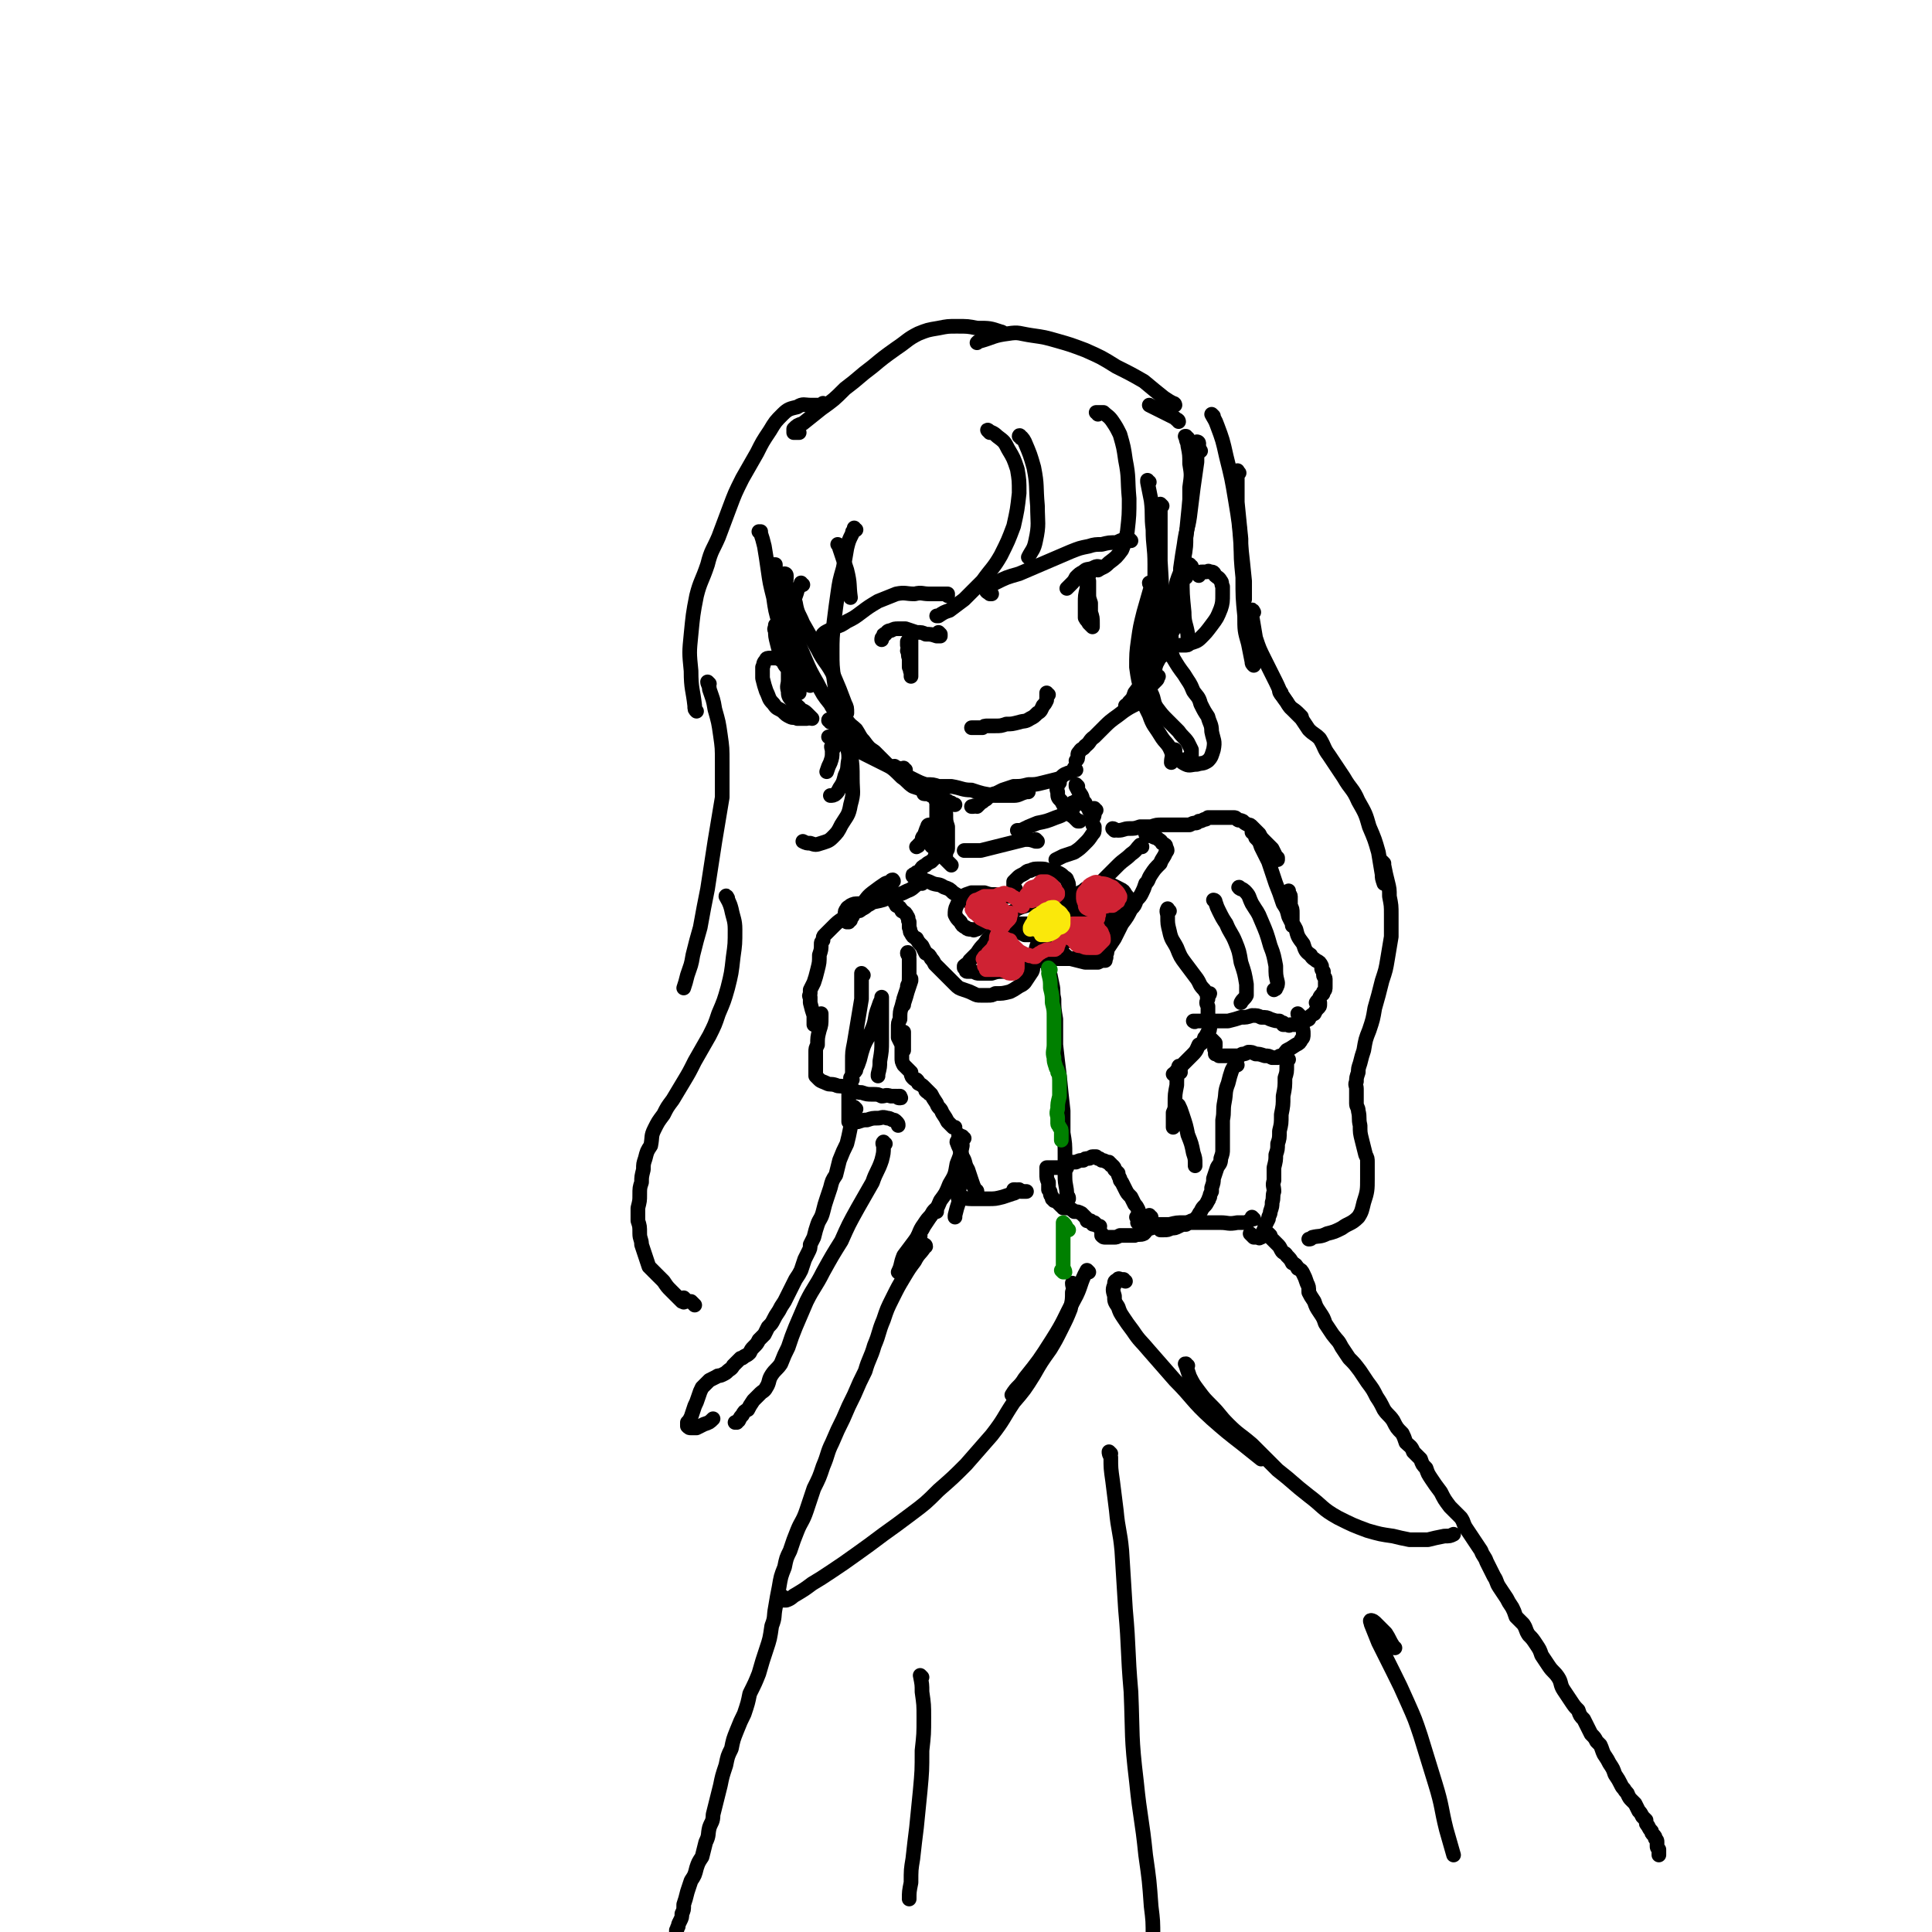 <svg viewBox='0 0 1054 1054' version='1.1' xmlns='http://www.w3.org/2000/svg' xmlns:xlink='http://www.w3.org/1999/xlink'><g fill='none' stroke='#000000' stroke-width='8' stroke-linecap='round' stroke-linejoin='round'><path d='M648,239c-1,0 -1,-1 -1,-1 -1,0 0,0 0,0 0,0 0,0 0,0 0,3 1,3 1,5 1,5 1,5 1,10 1,6 1,6 0,13 0,7 0,7 0,14 -1,6 -1,6 -2,13 0,5 0,5 -1,11 0,4 0,4 0,8 0,2 0,2 1,3 '/><path d='M654,242c0,0 -1,-1 -1,-1 0,0 1,0 1,1 -1,5 -1,5 -1,10 -1,7 -1,7 -2,14 -1,8 -1,8 -2,16 -1,7 -2,7 -3,15 -1,6 -1,6 -2,13 0,6 0,6 -1,11 0,4 0,4 0,8 -1,2 -1,2 -2,3 0,0 0,0 0,0 0,0 0,0 0,0 0,-1 0,-1 0,-2 0,-2 0,-2 0,-4 1,-1 1,-1 1,-3 1,-1 1,-1 1,-2 0,0 0,0 0,1 0,2 0,2 -1,5 0,3 0,3 0,5 -1,2 -1,2 -1,4 0,2 0,2 0,3 0,1 0,1 1,1 0,0 0,0 0,0 0,-1 1,-1 1,-2 0,-2 0,-2 0,-3 0,0 0,-1 0,-1 0,0 0,1 0,1 0,1 0,1 -1,3 0,2 0,2 -1,4 -1,2 -1,2 -2,3 0,1 0,1 0,3 0,0 0,0 0,1 0,0 0,0 0,1 0,0 0,0 0,0 0,-1 0,-1 0,-1 0,0 0,0 0,0 0,0 0,0 0,0 0,0 0,0 0,0 -2,1 -2,1 -4,2 -2,2 -2,2 -3,4 -2,2 -2,2 -3,4 -2,2 -1,2 -2,4 -1,1 0,1 -1,1 0,0 0,0 0,0 0,0 0,0 0,0 1,0 1,0 2,-1 1,-1 1,-1 2,-2 1,-1 1,-1 2,-2 1,-1 1,-1 2,-2 0,0 0,0 1,0 0,0 0,0 0,0 0,0 0,0 0,0 -1,1 -2,1 -3,3 -1,2 -1,2 -3,5 -2,3 -2,3 -4,6 -3,3 -3,3 -6,7 -1,3 -1,3 -3,5 -1,2 -1,1 -2,2 0,1 0,1 0,1 0,0 0,0 0,0 1,-1 2,0 3,-1 2,-2 2,-2 4,-4 3,-3 2,-3 5,-6 2,-2 2,-2 3,-4 2,-1 2,-1 3,-2 0,0 0,0 0,0 0,0 0,0 0,0 -1,1 0,1 -1,2 -2,2 -2,2 -4,4 -4,4 -3,5 -7,9 -4,2 -4,2 -7,4 -5,4 -6,4 -10,8 -3,3 -3,3 -6,6 -3,2 -2,3 -5,5 -1,2 -2,1 -3,3 -1,1 -1,1 -1,2 0,2 0,2 -1,3 '/><path d='M494,420c0,0 -1,0 -1,-1 0,0 0,1 0,1 1,1 1,1 1,1 0,0 0,0 0,0 -2,0 -2,0 -4,-1 -3,-1 -3,-1 -5,-2 -4,-2 -4,-2 -8,-4 -4,-2 -4,-2 -8,-4 -3,-1 -3,-1 -7,-3 -2,-1 -2,-2 -5,-3 -2,-1 -2,-1 -4,-2 0,0 0,0 -1,0 '/><path d='M423,309c0,-1 -1,-1 -1,-1 0,0 0,0 1,0 0,7 0,7 1,14 0,6 1,6 2,13 0,4 0,4 1,9 0,2 0,2 0,4 '/><path d='M415,291c0,0 0,-1 -1,-1 0,0 1,0 1,0 0,0 0,0 0,0 0,1 0,1 0,1 1,3 1,3 2,7 1,6 1,6 2,13 1,7 1,7 3,15 1,7 1,7 3,14 2,5 2,5 4,11 1,4 2,3 3,7 1,2 1,2 1,4 0,0 1,0 0,0 0,0 0,0 -1,-1 -1,-2 -1,-2 -2,-5 -2,-3 -2,-3 -4,-7 -1,-2 -1,-2 -2,-4 -1,-2 -1,-2 -1,-3 0,0 0,-1 0,-1 0,2 -1,2 0,3 0,3 0,3 1,7 1,4 1,4 3,9 1,4 2,3 4,7 1,3 1,3 3,6 1,2 1,2 2,4 0,0 0,1 0,1 0,-1 0,-1 0,-2 -2,-3 -2,-3 -3,-6 -1,-1 -1,-1 -2,-2 -1,0 -1,-1 -1,-1 0,0 0,0 0,1 0,1 0,1 0,3 0,3 -1,3 0,6 0,2 0,3 2,5 1,2 2,2 4,4 1,2 2,1 4,3 1,1 1,1 2,2 0,0 0,0 1,1 0,0 0,0 0,0 0,0 -1,-1 -1,-1 0,0 0,1 1,1 0,0 0,0 0,0 '/><path d='M570,518c0,0 0,-1 -1,-1 0,0 0,1 1,1 0,2 0,2 0,4 1,3 1,3 2,6 1,4 1,4 2,9 1,4 0,4 1,8 0,5 0,5 1,11 0,7 0,7 0,14 1,9 1,9 2,17 1,10 1,10 2,19 0,6 0,6 0,12 1,6 1,6 1,12 0,6 0,6 0,12 0,5 1,5 1,10 1,1 1,1 1,2 '/><path d='M567,512c0,0 -1,-1 -1,-1 0,0 0,0 0,1 1,0 1,0 1,0 1,0 1,0 2,0 1,0 1,0 2,-1 2,0 2,0 3,-1 1,-1 1,-1 2,-2 1,-1 1,-1 2,-2 1,-2 1,-2 1,-3 1,-2 1,-2 2,-4 0,-2 0,-2 1,-4 0,0 0,0 0,-1 -1,-1 -1,-1 -1,-1 -1,-1 -1,-1 -2,-1 -1,-1 -1,-1 -3,-1 -2,0 -2,0 -4,0 -3,0 -3,0 -6,1 -3,1 -3,1 -6,2 -3,1 -4,1 -7,3 -2,1 -2,1 -4,2 -1,1 -1,1 -2,3 0,1 0,1 1,2 1,2 1,2 2,3 2,1 2,1 5,1 2,1 2,1 4,2 1,0 2,0 3,0 1,0 1,0 2,0 0,0 0,0 0,0 '/><path d='M575,510c0,0 -1,0 -1,-1 0,0 1,1 1,0 1,-1 0,-1 2,-3 1,-1 1,-1 3,-2 2,-1 2,-1 3,-1 3,-1 3,-1 5,-2 3,-1 2,-1 5,-2 2,0 2,-1 4,-1 2,0 2,0 4,-1 1,0 2,0 3,0 1,1 1,1 2,2 0,1 0,1 1,2 0,2 0,2 0,5 -1,2 0,2 -1,4 -2,3 -2,3 -4,5 -2,2 -2,2 -5,4 -3,2 -3,1 -7,3 -3,0 -3,1 -5,1 -3,0 -3,0 -6,0 -1,0 -1,0 -3,0 -2,-1 -2,-1 -4,-2 0,0 0,0 -1,-1 -1,0 -1,0 -2,-1 0,0 0,0 -1,0 0,-1 0,-1 0,-1 0,0 0,0 0,-1 0,0 0,0 1,-1 0,0 0,0 0,-1 0,0 0,0 0,0 0,0 0,0 0,0 0,0 0,0 0,0 1,0 0,-1 0,-1 0,0 0,0 0,1 1,0 0,0 0,0 1,1 1,1 1,2 0,2 0,2 0,3 0,1 0,1 0,2 -1,1 -1,2 -3,2 -2,1 -2,1 -5,2 -3,1 -3,1 -7,2 -3,1 -3,1 -7,2 -4,0 -4,0 -7,1 -4,0 -4,0 -7,0 -1,0 -1,0 -3,-1 -1,0 -2,0 -3,0 -1,0 -1,0 -1,-1 0,0 0,0 -1,-1 0,0 0,-1 0,-1 1,-1 2,-1 3,-3 2,-2 2,-2 4,-4 2,-3 2,-3 4,-5 2,-3 2,-3 4,-5 1,-1 1,-1 2,-1 1,-1 1,-1 2,-1 1,0 1,1 2,1 1,0 1,0 1,1 '/><path d='M556,490c0,-1 -1,-1 -1,-1 0,0 0,0 0,0 0,0 0,0 0,0 0,0 0,0 0,0 -1,0 -1,0 -2,0 -2,0 -2,0 -4,0 -3,0 -3,0 -6,-1 -3,0 -3,0 -6,-1 -4,0 -4,0 -7,0 -3,1 -3,1 -5,2 -2,2 -2,3 -3,5 -1,2 -1,3 -1,5 1,2 1,2 3,4 1,2 1,2 3,3 1,1 1,1 3,1 1,0 1,1 2,0 1,0 1,0 2,-1 0,0 0,0 1,-1 '/><path d='M554,486c0,-1 -1,-1 -1,-1 0,-1 0,0 1,0 0,0 -1,0 -1,0 0,0 0,0 0,0 0,-1 0,-1 0,-1 0,-1 0,-1 0,-1 0,-1 0,-1 0,-2 1,-1 1,-1 2,-2 1,-1 1,-1 3,-2 2,-1 2,-2 4,-2 2,-1 2,-1 5,-1 3,0 3,0 5,1 3,0 3,0 5,1 2,1 2,1 3,2 1,1 2,1 2,2 1,2 1,2 1,4 0,2 0,3 -1,5 0,3 -1,2 -2,4 -2,2 -2,3 -4,4 0,1 0,1 -1,1 '/><path d='M583,496c0,-1 -1,-1 -1,-1 0,-1 1,0 1,0 1,0 0,-1 1,-1 0,-1 0,-1 0,-2 1,-1 1,-1 2,-2 2,-1 2,-1 3,-3 2,-1 2,-1 3,-2 2,-1 2,-1 4,-2 3,-1 3,-1 6,-1 2,1 3,1 5,1 2,1 2,1 4,2 2,1 2,1 3,3 1,1 1,1 2,3 0,2 0,2 0,4 -1,1 -1,2 -2,3 -2,2 -2,2 -4,3 -2,2 -2,2 -4,3 -2,1 -2,1 -3,2 '/><path d='M622,668c-1,0 -1,-1 -1,-1 -1,0 0,0 0,0 0,0 0,0 0,0 0,0 0,0 0,-1 0,0 0,0 0,-1 0,0 0,0 0,0 0,-1 0,-1 0,-1 0,0 0,0 0,0 0,1 -1,0 -1,0 0,0 0,0 1,0 0,0 0,0 0,0 0,1 -1,0 -1,0 0,0 0,0 1,0 0,0 0,0 0,0 0,1 -1,0 -1,0 0,0 0,0 1,0 0,0 0,0 0,0 0,1 -1,0 -1,0 0,0 0,0 1,0 0,0 0,0 0,0 0,1 -1,0 -1,0 0,0 1,0 1,0 0,0 0,0 0,0 0,0 0,0 0,-1 0,-1 0,-1 0,-1 0,-1 0,-1 0,-2 -1,-2 -1,-2 -2,-3 -1,-2 -1,-2 -2,-4 -2,-2 -2,-2 -3,-4 -1,-2 -1,-2 -2,-4 -1,-1 -1,-1 -1,-2 -1,-2 -1,-2 -1,-3 -1,-1 -1,-1 -2,-2 0,-1 0,-1 -1,-2 -1,0 -1,0 -1,-1 -1,0 -1,0 -1,-1 0,0 0,0 0,0 0,0 0,0 0,0 -1,0 -1,0 -1,0 -2,-1 -2,-1 -3,-1 -1,-1 -1,-1 -2,-1 -1,-1 -1,-1 -1,-1 -1,0 -1,0 -1,0 -1,0 -1,0 -1,0 -1,0 -1,1 -2,1 -2,0 -2,0 -3,1 -2,0 -2,0 -4,1 -1,0 -1,0 -2,0 -1,0 -1,0 -2,1 0,0 0,0 -1,0 0,1 0,1 0,1 0,1 0,1 0,1 0,0 0,0 0,0 -1,0 -1,0 -1,0 -1,0 -1,0 -1,0 -1,0 -1,0 -2,0 0,0 0,0 0,0 0,0 0,0 0,0 -1,0 -1,0 -1,0 0,0 0,0 -1,0 -1,0 -1,0 -2,0 -1,0 -1,0 -2,0 0,0 0,0 -1,0 0,1 0,1 0,1 0,1 0,1 0,2 0,3 0,3 1,5 0,2 0,2 0,4 1,1 1,1 1,2 0,1 0,1 1,2 0,1 0,1 0,1 1,0 1,0 1,1 1,0 1,0 2,1 1,1 1,1 2,2 0,0 0,0 1,0 0,1 0,1 0,1 0,0 0,0 1,0 1,0 1,0 2,0 2,1 2,1 3,2 2,0 2,0 4,1 1,1 1,1 2,2 1,1 1,1 2,2 1,1 1,1 2,1 0,1 0,1 1,1 0,0 0,0 0,0 0,0 0,0 0,0 0,0 0,0 -1,-1 -1,0 -1,0 -2,-1 0,0 0,0 -1,0 0,0 0,0 0,0 1,0 1,0 2,0 1,1 1,1 2,1 1,1 1,1 2,2 0,0 0,0 1,0 '/><path d='M628,664c-1,0 -1,-1 -1,-1 -1,0 0,1 0,1 1,2 1,2 0,3 0,2 0,2 -1,3 -1,2 -1,2 -2,3 -2,1 -3,0 -5,1 -2,0 -2,0 -3,0 -3,0 -3,0 -5,0 -2,1 -2,1 -3,1 -2,0 -2,0 -3,0 -1,0 -1,0 -2,0 -1,0 -1,0 -2,-1 0,0 0,0 0,-1 '/><path d='M587,420c0,0 -1,-1 -1,-1 0,0 0,1 0,1 -2,2 -2,1 -4,2 -3,1 -2,2 -5,3 -4,1 -4,1 -8,2 -4,1 -4,1 -8,1 -4,1 -4,1 -8,1 -3,1 -3,1 -6,2 -2,1 -2,1 -4,2 -1,0 -1,0 -2,1 -1,0 -1,0 -2,1 0,0 0,0 -1,1 -2,1 -1,1 -3,2 -1,1 -1,1 -2,2 -1,0 -1,-1 -2,0 -1,0 -1,0 -1,0 '/><path d='M508,434c-1,-1 -1,-1 -1,-1 -1,0 0,0 0,0 -1,0 -1,0 -1,0 0,0 0,0 -1,0 0,0 0,0 0,0 '/><path d='M505,433c0,0 -1,-1 -1,-1 0,0 0,1 0,1 3,0 3,0 6,0 1,1 1,1 2,1 1,1 1,1 2,2 1,0 1,0 3,1 1,1 1,1 2,1 1,1 1,1 2,1 0,0 0,0 0,0 '/><path d='M588,429c0,0 -1,-1 -1,-1 0,0 0,1 0,1 1,2 1,2 3,5 1,2 0,2 2,4 0,1 0,1 2,3 0,1 0,1 1,2 0,0 0,0 0,0 0,0 0,0 0,0 '/><path d='M578,427c0,0 -1,-1 -1,-1 -1,0 0,1 0,2 0,2 -1,2 0,4 0,3 0,3 2,5 2,4 2,3 4,6 1,2 2,2 3,3 1,1 1,1 2,2 0,0 0,0 1,0 '/><path d='M586,439c0,0 -1,0 -1,-1 0,0 0,1 0,1 1,1 0,1 0,2 0,0 0,0 0,1 '/><path d='M588,438c0,0 -1,-1 -1,-1 0,0 0,0 0,1 0,0 0,0 0,0 -1,1 0,1 -1,2 -2,2 -2,1 -4,3 -3,2 -3,2 -6,3 -5,2 -5,2 -10,3 -5,2 -5,2 -9,4 -1,0 -1,0 -2,0 '/><path d='M566,459c0,0 -1,-1 -1,-1 0,0 0,1 0,1 1,0 1,0 1,0 0,0 -1,0 -1,0 -3,-1 -3,-1 -6,-1 -4,1 -4,1 -8,2 -4,1 -4,1 -8,2 -4,1 -4,1 -8,2 -2,0 -2,0 -5,0 -2,0 -2,0 -4,0 '/><path d='M512,438c-1,-1 -1,-1 -1,-1 -1,0 0,-1 0,0 0,0 0,0 0,0 0,2 0,2 0,5 0,5 0,5 0,9 0,4 0,4 0,7 -1,2 -1,2 -1,3 0,1 -1,1 -1,1 0,0 -1,0 -1,-1 0,-1 0,-1 -1,-2 0,-2 0,-2 0,-4 0,-2 0,-2 0,-4 0,0 0,-1 0,-1 -1,0 -1,1 -1,1 -1,2 -1,3 -2,5 -1,1 -1,1 -1,3 -1,1 -1,1 -2,2 0,1 0,0 -1,1 0,0 0,0 0,0 '/><path d='M561,432c0,-1 -1,-1 -1,-1 0,-1 1,0 1,0 0,0 0,0 0,0 0,0 0,0 0,0 0,0 0,0 0,0 0,1 0,1 -1,1 -4,1 -4,2 -7,2 -5,0 -5,0 -10,0 -7,-1 -7,-1 -13,-3 -5,0 -5,-1 -11,-2 -3,0 -3,0 -7,0 -3,-1 -3,-1 -7,-1 -3,-1 -3,-1 -7,-3 -2,-1 -2,-1 -4,-2 -2,-1 -2,-1 -4,-3 -1,-1 -1,-1 -2,-2 0,0 0,0 0,0 1,1 1,1 2,1 '/><path d='M506,430c0,0 -1,-1 -1,-1 0,0 0,1 1,1 0,1 0,1 0,1 -1,0 -1,0 -2,0 -3,-1 -3,-1 -6,-2 -3,-2 -3,-3 -6,-5 -4,-4 -4,-4 -8,-7 -3,-3 -3,-3 -7,-7 -3,-2 -3,-2 -6,-6 -2,-2 -2,-3 -4,-6 -2,-2 -3,-2 -5,-5 -2,-2 -2,-3 -3,-5 -1,-1 -1,-1 -1,-2 '/><path d='M438,319c0,0 -1,0 -1,-1 0,0 0,1 0,1 -1,2 -2,1 -2,3 -1,4 -2,4 -1,7 1,6 2,6 4,11 4,7 4,7 8,14 4,8 5,7 9,15 3,7 3,7 6,15 1,2 1,2 1,5 '/><path d='M429,314c0,0 0,-1 -1,-1 0,0 1,0 1,1 0,0 0,0 0,1 0,3 -1,3 0,6 0,5 0,5 1,10 1,7 1,7 3,13 3,8 3,8 6,15 3,7 3,7 7,14 3,6 3,6 7,11 2,4 3,4 5,8 2,3 2,3 3,6 1,1 1,1 2,3 0,0 0,0 -1,0 0,1 0,0 0,0 '/><path d='M453,394c0,-1 -1,-2 -1,-1 1,0 2,1 3,2 2,2 2,2 3,4 1,2 2,2 3,5 1,1 1,1 1,3 1,4 1,4 1,7 -1,5 0,5 -2,9 -1,4 -1,4 -3,7 -1,2 -1,2 -2,3 -1,1 -2,1 -3,1 '/><path d='M455,408c0,-1 -1,-2 -1,-1 -1,0 0,1 0,3 0,3 0,3 -1,6 -1,2 -1,2 -2,5 0,0 0,0 0,0 '/><path d='M440,373c-1,-1 -2,-2 -1,-1 0,0 1,1 2,1 0,1 1,1 1,1 0,0 1,-1 0,-1 0,-1 0,-1 -1,-2 -2,-2 -2,-2 -4,-4 -2,-2 -2,-2 -4,-3 0,0 0,0 -1,0 -2,-2 -2,-2 -4,-3 -2,-1 -2,-1 -4,-2 -2,0 -2,0 -4,0 -1,0 -2,0 -2,1 -2,2 -1,2 -2,4 0,3 0,3 0,6 1,4 1,4 2,7 2,4 1,4 4,7 2,3 2,2 5,4 2,2 2,2 4,3 2,1 2,0 4,1 2,0 2,0 3,0 1,0 1,0 2,0 0,0 0,0 0,0 '/><path d='M654,314c0,0 -1,-1 -1,-1 1,-1 2,-1 3,-1 1,0 1,0 2,0 1,0 1,-1 2,0 2,0 2,0 3,2 1,1 2,1 3,3 1,1 0,1 1,3 0,2 0,2 0,4 0,4 0,5 -1,8 -2,5 -2,5 -5,9 -3,4 -3,4 -6,7 -2,2 -3,2 -6,3 -1,1 -1,1 -3,1 -1,0 -1,0 -2,0 '/><path d='M655,246c0,0 -1,-2 -1,-1 -2,5 -1,6 -3,13 -1,7 -1,7 -2,15 -1,10 -1,10 -2,20 -1,11 -1,11 -2,22 0,9 0,9 1,19 0,6 1,6 2,12 0,0 0,0 0,1 '/><path d='M650,309c-1,0 -1,-1 -1,-1 -1,0 0,1 0,1 0,0 -1,-1 -2,0 -1,1 -1,1 -3,3 -2,5 -2,5 -3,10 -2,5 -3,6 -4,12 0,6 -1,6 0,13 1,6 1,6 3,12 3,5 3,5 6,9 3,5 3,4 5,9 2,3 3,3 4,7 2,4 2,4 4,7 1,4 2,4 2,8 1,5 2,5 1,10 -1,3 -1,4 -3,6 -3,2 -3,1 -6,2 -3,0 -4,1 -6,0 -2,-1 -2,-1 -4,-3 -1,-1 -1,-1 -2,-3 0,-1 0,-1 0,-1 0,-1 0,-1 0,-1 0,0 0,0 0,0 0,0 0,0 0,0 '/><path d='M626,375c0,-1 -1,-1 -1,-1 0,-1 0,0 0,0 1,0 1,-1 1,0 1,1 1,2 2,4 2,4 1,5 3,8 3,4 3,4 6,7 3,3 3,3 6,6 2,3 3,3 5,6 1,2 1,2 2,4 0,1 0,1 0,3 0,0 -1,0 -1,1 '/><path d='M598,442c-1,0 -1,-1 -1,-1 -1,0 0,0 0,0 0,1 0,1 0,1 0,1 0,1 0,2 0,1 0,1 -1,3 0,1 0,1 0,2 0,1 0,1 1,2 0,1 0,1 0,1 0,2 0,2 -1,3 -2,3 -2,3 -4,5 -3,3 -3,3 -6,5 -3,1 -3,1 -6,2 -2,1 -2,1 -4,2 '/><path d='M513,466c0,0 -1,-1 -1,-1 1,1 2,1 3,3 1,1 1,1 2,2 1,1 1,1 2,2 0,0 0,0 0,0 '/><path d='M608,453c0,0 -1,-1 -1,-1 1,0 1,1 3,1 3,0 3,-1 6,-1 3,0 3,0 6,-1 3,0 3,0 6,0 3,-1 3,-1 6,-1 3,0 3,0 6,0 2,0 2,0 4,0 3,0 3,0 5,0 2,-1 2,-1 3,-1 1,0 1,0 2,-1 1,0 1,0 3,-1 1,0 1,0 2,-1 2,0 2,0 3,0 1,0 1,0 2,0 1,0 1,0 3,0 1,0 1,0 3,0 1,0 1,0 3,0 1,0 1,0 2,1 1,1 1,0 3,1 1,1 1,1 3,2 1,0 1,0 2,1 2,2 2,2 4,4 1,2 1,2 3,4 2,2 2,2 4,4 1,2 1,2 2,4 0,1 1,1 1,1 0,0 0,1 0,1 0,0 0,0 -1,0 '/><path d='M684,455c0,-1 0,-1 -1,-1 0,0 1,0 1,0 1,1 1,1 1,3 2,2 2,2 3,5 2,4 2,4 4,8 2,6 2,6 4,12 2,5 2,5 4,11 2,3 2,3 3,7 1,2 1,2 2,4 0,0 0,0 0,1 0,0 0,0 0,0 0,-1 0,-1 0,-2 0,-2 0,-2 0,-5 0,-2 0,-2 -1,-4 0,-2 0,-2 0,-5 0,-1 -1,-1 -1,-2 0,0 0,-1 0,-1 0,2 0,3 0,5 0,4 0,4 0,8 1,4 2,4 4,8 1,4 1,4 4,8 1,3 1,4 4,6 1,2 2,2 3,3 2,1 2,1 3,3 0,0 0,0 0,1 0,0 0,0 0,0 0,0 0,0 0,0 0,1 0,1 1,2 0,1 0,1 0,2 0,1 1,1 1,2 0,1 0,1 0,2 0,1 0,1 0,2 0,2 0,2 -1,3 0,2 -1,1 -2,3 0,1 0,1 -1,2 -1,0 0,1 -1,1 0,0 0,0 0,0 1,1 0,0 0,0 0,0 0,0 0,0 1,0 1,0 2,0 0,1 0,1 0,1 0,0 0,0 0,0 0,1 0,1 -1,2 -1,1 -1,1 -2,3 -2,1 -2,1 -3,3 -2,1 -2,1 -4,2 -1,1 -1,0 -3,1 -1,0 -1,0 -3,0 -1,1 -1,0 -2,0 -1,0 -1,0 -1,0 -1,0 -1,0 -1,0 0,0 0,0 0,0 0,0 0,0 0,-1 -1,0 -1,0 -2,-1 -2,0 -2,0 -5,-1 -2,-1 -2,-1 -5,-1 -2,-1 -2,-1 -5,-1 -3,1 -3,1 -6,1 -3,1 -3,1 -7,2 -3,0 -3,0 -7,0 -3,1 -3,1 -6,0 -1,0 -1,0 -3,0 -1,0 -1,0 -2,0 0,0 0,0 0,0 0,0 0,0 0,0 0,1 -1,0 -1,0 0,0 0,0 1,0 '/><path d='M677,485c0,0 -2,-1 -1,-1 1,1 2,1 3,2 3,3 2,3 4,7 3,5 3,4 5,9 3,7 3,7 5,14 2,5 2,6 3,11 0,5 0,5 1,9 0,1 0,2 -1,3 0,1 0,0 -1,1 '/><path d='M663,492c0,-1 -1,-1 -1,-1 0,0 1,0 1,1 1,3 1,3 2,5 2,4 2,4 4,7 2,5 3,5 5,10 2,5 2,5 3,11 2,6 2,6 3,12 0,3 0,3 0,6 -1,2 -2,2 -3,4 '/><path d='M638,497c-1,0 -1,-2 -1,-1 -1,1 0,2 0,4 0,4 0,4 1,8 1,5 2,5 4,9 2,5 2,5 5,9 3,4 3,4 6,8 2,3 1,3 4,6 1,2 1,1 2,2 1,1 1,0 1,0 0,0 -1,0 -1,0 0,0 0,0 0,1 -1,1 0,1 0,2 -1,2 -1,2 0,4 0,2 0,2 0,5 0,1 1,1 1,2 0,1 0,1 0,2 0,1 0,2 0,2 0,2 0,2 -1,3 -1,2 -1,2 -2,4 -1,2 -1,2 -3,3 -1,2 -1,3 -3,5 -1,1 -1,1 -3,3 -1,1 -1,1 -3,3 0,0 0,0 -1,1 0,0 0,0 0,0 0,0 0,0 0,0 0,0 0,0 0,0 0,0 0,0 0,0 '/><path d='M644,583c0,-1 -1,-2 -1,-1 0,0 0,1 -1,2 0,1 -1,1 -2,2 0,0 0,0 0,0 '/><path d='M709,554c0,0 -1,-1 -1,-1 0,1 1,1 1,3 1,2 1,2 1,4 1,2 1,2 1,4 0,2 0,2 -1,3 -1,2 -1,2 -3,3 -3,2 -3,2 -5,3 -1,1 -1,2 -3,3 -1,0 -1,0 -2,1 -1,0 -1,0 -3,0 -2,-1 -2,-1 -4,-1 -3,-1 -3,-1 -5,-1 -2,-1 -2,-1 -4,-1 -2,1 -2,1 -3,1 -1,0 -1,1 -2,1 -2,0 -2,0 -3,0 -2,0 -2,0 -4,0 -2,0 -2,0 -4,0 -1,-1 -1,-1 -2,-1 0,-1 0,-1 0,-2 -1,-1 0,-1 0,-2 0,-1 0,-1 0,-2 -1,-1 -1,-1 -2,-2 -1,0 -1,0 -2,-1 0,0 -1,0 -1,0 -1,0 -1,0 -1,1 0,0 0,0 0,0 '/><path d='M703,578c0,0 -1,-1 -1,-1 0,1 0,2 0,4 0,4 0,4 -1,7 0,5 0,5 -1,10 0,5 0,5 -1,10 0,5 0,5 -1,9 0,4 0,4 -1,7 0,3 0,3 -1,6 0,3 0,3 -1,7 0,3 0,3 0,7 -1,3 0,3 0,6 -1,3 0,3 -1,6 0,2 0,2 -1,5 0,2 -1,2 -1,4 -1,2 -1,2 -2,4 0,1 0,1 -1,3 0,1 0,1 -1,3 0,0 0,0 -1,0 0,1 0,0 0,0 -1,0 -2,0 -3,0 -1,-1 -1,-1 -2,-2 '/><path d='M675,581c0,0 -1,-1 -1,-1 0,0 0,0 0,0 0,1 0,1 0,1 -1,1 -1,1 -2,3 -1,3 -1,3 -2,7 -2,5 -1,5 -2,10 -1,5 0,5 -1,10 0,5 0,5 0,9 0,4 0,4 0,7 0,2 0,2 -1,5 0,3 -1,3 -2,5 -1,3 -1,3 -2,6 0,2 0,2 -1,5 0,1 0,1 0,2 -1,2 -1,2 -1,3 -1,1 0,1 -1,2 -1,2 -1,2 -2,3 -1,1 -1,1 -2,3 -1,1 -1,2 -2,3 -1,1 0,1 -1,1 -1,1 -1,1 -2,1 -2,1 -2,1 -3,2 -2,0 -2,0 -4,1 -2,1 -2,1 -4,1 -2,1 -2,1 -4,1 -1,0 -1,0 -2,0 0,0 0,0 0,0 0,0 0,0 0,0 '/><path d='M684,665c0,0 -1,-1 -1,-1 0,0 1,1 0,1 -1,1 -2,1 -3,2 -3,0 -3,0 -5,0 -5,1 -5,0 -9,0 -6,0 -6,0 -11,0 -5,0 -5,0 -9,0 -4,0 -4,0 -8,1 -3,0 -3,0 -5,0 -1,0 -1,0 -2,0 -1,0 -1,0 -2,0 0,1 0,1 0,1 0,0 0,0 -1,1 0,0 0,0 0,0 '/><path d='M496,521c0,-1 -1,-2 -1,-1 0,1 1,1 1,3 0,4 0,4 0,8 0,5 0,5 -1,10 -1,4 -2,6 -2,7 0,1 0,-2 0,-3 1,-3 1,-3 2,-6 0,-2 0,-1 1,-3 1,-1 1,-1 1,-2 0,0 0,0 0,0 0,1 0,1 0,1 -1,3 -1,3 -2,6 -2,4 -2,4 -3,8 -1,3 -1,3 -1,7 -1,2 -1,2 -1,5 0,3 0,3 0,5 1,2 1,2 2,4 0,1 0,1 1,2 0,1 -1,1 0,1 0,0 0,0 0,0 0,0 0,-1 0,-1 0,-2 0,-2 0,-3 0,-2 0,-2 0,-4 0,-1 0,-1 0,-2 1,0 1,0 0,0 0,1 0,2 0,3 -1,3 -1,3 -1,5 0,3 0,3 0,6 0,2 0,2 1,4 1,1 1,1 2,2 1,1 1,1 2,2 0,1 0,2 1,3 1,1 1,1 2,1 1,1 1,1 1,2 2,1 2,1 3,2 1,1 1,1 2,2 1,1 1,1 2,2 0,0 0,0 0,0 0,0 0,0 0,0 -1,0 -1,0 -1,-1 -1,0 -1,0 -2,-1 0,0 0,0 0,0 1,0 1,0 1,0 1,1 1,1 2,2 1,2 1,2 3,5 1,3 2,2 3,5 2,3 2,3 3,5 2,2 2,2 3,3 1,0 1,0 1,0 '/><path d='M523,624c0,-1 -1,-2 -1,-1 1,3 2,4 3,8 2,3 1,4 3,7 1,3 1,3 2,6 1,3 1,3 2,5 0,1 1,0 1,1 '/><path d='M524,620c0,0 -1,-1 -1,-1 0,2 0,3 1,6 0,5 0,5 0,9 0,6 0,6 0,11 -1,5 -1,5 -1,11 -1,3 -1,3 -2,7 0,0 0,0 0,1 '/><path d='M526,621c-1,0 -1,-1 -1,-1 -1,2 0,3 0,5 -1,5 -1,5 -3,10 -1,6 -1,6 -4,11 -2,5 -2,5 -5,9 -2,5 -2,4 -5,8 -2,3 -2,3 -4,6 -1,2 -1,2 -2,3 0,1 0,1 -1,2 0,0 0,0 0,1 0,0 0,0 0,0 1,0 1,0 1,-1 '/><path d='M511,661c0,0 -1,-1 -1,-1 0,0 0,0 0,0 -1,1 -1,1 -2,3 -2,2 -2,2 -4,5 -3,4 -2,5 -5,9 -3,4 -3,4 -6,8 -2,5 -1,5 -3,9 '/><path d='M644,585c0,0 -1,-2 -1,-1 -1,3 -1,4 -1,8 -1,5 -1,5 -1,10 0,4 0,4 -1,7 0,3 0,3 0,5 0,1 0,1 0,1 0,-1 0,-1 0,-3 0,-3 0,-3 0,-5 1,-2 1,-3 1,-4 1,-1 1,-1 2,0 1,2 1,2 2,5 2,6 2,6 3,11 2,5 2,5 3,10 1,3 1,3 1,6 0,1 0,1 0,1 '/><path d='M503,482c0,0 0,-1 -1,-1 -1,0 -1,1 -1,1 -3,2 -3,3 -6,4 -4,2 -4,2 -9,3 -4,2 -4,2 -9,3 -4,1 -4,0 -8,1 -3,0 -3,0 -5,1 -1,1 -2,1 -2,2 -1,1 -1,1 -1,3 0,1 0,1 1,3 0,0 0,0 0,1 1,0 1,0 1,0 0,-1 0,-1 1,-1 0,-1 0,-1 1,-2 1,-2 1,-2 2,-3 2,0 2,0 3,-1 2,-1 2,-1 3,-2 2,-1 2,-1 3,-2 1,-1 1,-1 3,-2 1,-2 1,-2 2,-3 2,-1 2,-1 3,-3 1,-1 1,-1 2,-2 1,-1 1,-1 1,-1 0,0 0,0 0,0 1,0 0,-1 0,-1 -1,0 -1,1 -1,1 -1,1 -1,0 -3,1 -3,2 -3,2 -7,5 -4,3 -3,4 -7,7 -4,4 -5,4 -9,7 -3,2 -3,2 -6,5 -2,2 -2,2 -4,4 -1,1 -1,1 -1,3 -1,1 -1,1 -1,2 0,3 0,3 -1,6 0,4 0,4 -1,8 -1,4 -1,4 -2,7 -1,2 -1,2 -2,4 0,1 0,1 0,2 0,1 -1,1 0,2 0,2 0,1 0,3 1,4 1,4 2,7 0,2 0,2 0,4 0,1 0,1 0,1 0,0 1,0 1,0 0,-1 1,-1 1,-2 1,-1 1,-1 1,-3 1,0 1,0 1,-1 0,0 0,0 0,0 0,1 0,1 0,2 0,4 0,4 -1,7 -1,4 -1,4 -1,8 -1,2 -1,2 -1,4 0,2 0,2 0,4 0,1 0,1 0,3 0,2 0,2 0,3 0,2 0,2 0,3 1,1 1,1 2,2 1,1 2,1 4,2 2,1 2,0 5,1 2,1 2,0 5,1 3,1 3,1 5,2 2,1 2,1 4,1 3,1 3,1 6,1 3,0 3,0 5,1 2,0 2,-1 5,0 1,0 1,0 3,0 1,1 1,1 2,1 0,0 0,0 0,0 0,0 0,0 0,0 1,0 0,0 0,-1 0,0 0,0 0,0 0,0 0,0 -1,0 '/><path d='M471,532c0,0 -1,-1 -1,-1 0,0 0,0 0,1 0,0 0,0 0,0 0,2 0,2 0,4 0,5 0,5 0,9 -1,6 -1,6 -2,12 -1,6 -1,6 -2,12 -1,5 -1,5 -1,10 0,2 0,2 0,4 0,1 0,1 0,2 0,0 1,0 1,0 1,-1 1,-1 1,-2 1,-2 1,-2 2,-5 1,-4 1,-4 2,-7 2,-5 3,-5 5,-10 2,-5 1,-6 3,-11 1,-3 1,-3 2,-5 0,0 0,-1 0,-1 0,1 0,2 0,3 0,5 0,5 0,10 0,5 0,5 0,11 0,5 0,5 -1,11 0,3 0,3 -1,7 0,1 0,1 0,1 '/><path d='M465,589c0,0 -1,-1 -1,-1 0,0 0,1 0,2 0,2 -1,2 -1,5 0,3 0,3 0,7 0,3 0,3 0,6 0,1 0,1 0,3 0,0 0,0 0,0 0,1 0,1 0,1 0,0 0,0 1,0 2,0 2,0 4,0 3,-1 3,-1 5,-1 3,-1 3,-1 6,-1 2,0 2,-1 5,0 1,0 1,0 3,1 1,0 1,0 2,1 1,1 1,1 1,2 '/><path d='M467,605c0,0 -1,-1 -1,-1 0,0 0,0 1,1 0,0 0,0 0,0 -1,1 -1,1 -1,3 -1,4 -1,4 -2,7 -1,5 -1,5 -2,9 -2,4 -2,4 -4,9 -1,4 -1,4 -2,8 -2,3 -2,3 -3,7 -1,3 -1,3 -2,6 -1,3 -1,3 -2,7 -1,4 -2,4 -3,7 -1,3 -1,3 -2,7 -1,2 -1,2 -2,4 0,2 0,2 -1,4 -1,2 -1,2 -2,4 -1,3 -1,3 -2,6 -1,2 -1,2 -3,5 -1,2 -1,2 -2,4 -1,2 -1,2 -2,4 -1,2 -1,2 -2,4 -2,3 -2,3 -3,5 -2,3 -2,3 -3,5 -1,2 -1,2 -3,4 -1,2 -1,2 -2,4 -2,2 -2,2 -3,3 -1,2 -1,2 -3,4 -1,1 -1,1 -2,3 -1,1 -1,1 -3,2 -1,1 -1,1 -2,1 -1,1 -1,1 -2,2 -1,1 -1,1 -2,2 -1,2 -2,2 -3,3 -1,1 -1,1 -3,2 -2,1 -2,0 -3,1 -2,1 -2,1 -4,2 -2,2 -2,2 -4,4 -1,2 -1,2 -2,5 -1,3 -1,3 -2,5 -1,3 -1,3 -2,6 -1,2 -1,2 -2,3 0,1 0,1 0,2 1,1 1,1 2,1 1,0 1,0 3,0 2,-1 2,-1 4,-2 3,-1 3,-1 5,-3 '/><path d='M483,624c-1,0 -1,-1 -1,-1 -1,1 0,1 0,3 0,3 0,3 -1,7 -2,6 -3,6 -5,12 -4,7 -4,7 -8,14 -5,9 -5,9 -9,18 -5,8 -5,8 -10,17 -4,8 -5,8 -9,16 -3,7 -3,7 -6,14 -2,5 -2,5 -4,11 -2,4 -2,4 -4,9 -2,3 -3,3 -5,6 -2,3 -1,4 -3,7 -1,2 -2,2 -3,3 -2,2 -2,2 -4,4 -2,3 -2,3 -3,5 -2,1 -2,1 -3,3 -1,1 -1,1 -2,3 -1,0 -1,1 -1,1 0,0 0,0 -1,0 0,0 0,0 0,0 '/><path d='M693,674c0,0 -1,-1 -1,-1 0,0 0,1 1,2 1,1 1,1 2,2 1,1 1,1 2,2 1,1 1,1 2,3 1,2 2,1 3,3 2,2 2,2 3,4 2,1 2,1 3,3 2,1 2,1 3,3 1,2 1,2 2,5 1,2 1,2 1,5 1,2 1,2 3,5 1,3 1,3 3,6 2,3 2,3 3,6 2,3 2,3 4,6 3,4 3,3 5,7 2,3 2,3 4,6 3,3 3,3 6,7 2,3 2,3 4,6 3,4 3,4 5,8 2,3 2,3 4,7 2,3 3,3 5,6 2,4 2,4 5,7 1,2 1,2 2,5 2,2 3,2 4,5 2,2 2,2 4,4 1,3 1,3 3,5 1,3 1,3 3,6 2,3 2,3 5,7 2,4 2,4 5,8 3,3 3,3 6,6 2,3 1,3 3,6 2,3 2,3 4,6 2,3 2,3 4,6 1,3 2,3 3,6 2,4 2,4 4,8 2,3 1,3 3,6 2,3 2,3 4,6 1,2 1,2 3,5 1,2 1,2 2,5 2,2 2,2 4,4 2,3 1,3 3,6 2,2 2,2 4,5 2,3 2,3 3,6 2,3 2,3 4,6 2,3 3,3 5,6 2,3 1,4 3,7 2,3 2,3 4,6 2,3 2,3 4,5 1,3 1,3 3,5 1,2 1,2 2,4 1,2 1,2 2,4 2,2 2,2 3,4 1,1 1,1 2,2 1,2 1,3 2,5 2,3 2,3 3,5 2,3 2,3 3,6 2,3 2,3 3,5 1,2 1,2 2,3 1,2 2,2 2,3 1,2 1,2 2,3 1,1 1,1 2,2 1,2 1,2 2,4 1,1 1,1 2,3 1,1 1,1 2,2 0,2 0,2 1,3 1,2 1,2 2,3 0,1 0,1 1,2 1,1 1,1 1,2 1,1 1,1 1,2 0,1 0,1 0,2 0,1 0,1 1,2 0,2 0,2 0,3 '/><path d='M503,679c0,0 -1,-1 -1,-1 0,0 1,1 2,1 0,0 1,0 1,1 0,0 -1,0 -1,1 -2,3 -3,3 -5,7 -3,4 -3,4 -6,9 -3,5 -3,5 -6,11 -3,6 -3,6 -5,12 -3,7 -2,7 -5,14 -2,7 -3,7 -5,14 -3,6 -3,6 -6,13 -3,6 -3,6 -6,13 -3,6 -3,6 -6,13 -3,6 -2,6 -5,13 -2,6 -2,6 -5,12 -2,6 -2,6 -4,12 -2,6 -3,6 -5,11 -2,5 -2,5 -4,11 -2,4 -2,4 -3,9 -2,5 -2,5 -3,11 -1,5 -1,5 -2,11 -1,5 0,5 -2,10 -1,7 -1,7 -3,13 -2,6 -2,6 -4,13 -2,5 -2,5 -5,11 -1,5 -1,5 -3,11 -2,4 -2,4 -4,9 -2,5 -2,5 -3,10 -2,4 -2,4 -3,9 -2,6 -2,6 -3,11 -1,4 -1,4 -2,8 -1,4 -1,4 -2,8 0,4 -1,4 -2,7 -1,4 0,4 -2,8 -1,4 -1,4 -2,8 -2,3 -2,3 -3,6 -1,4 -1,4 -3,7 -1,3 -1,3 -2,6 -1,4 -1,4 -2,7 0,3 0,3 -1,5 0,2 0,2 -1,4 -1,2 -1,2 -1,3 -1,1 0,1 -1,2 0,0 0,0 0,1 '/><path d='M516,441c0,0 -1,-2 -1,-1 0,1 0,2 1,4 0,4 0,4 1,7 0,3 0,3 0,7 0,2 0,2 0,5 0,1 -1,1 -1,2 0,0 0,0 0,1 '/><path d='M511,460c0,0 -1,-1 -1,-1 0,0 1,0 1,1 0,2 0,2 0,4 0,1 0,1 0,2 -1,1 -1,1 -1,2 -1,1 -1,1 -2,2 -2,1 -2,1 -3,2 -2,1 -2,1 -3,3 -1,1 -1,1 -2,1 -1,1 -1,1 -1,1 -1,0 -1,0 -1,1 0,0 0,0 0,0 0,0 0,0 0,0 '/><path d='M594,694c0,0 -1,-1 -1,-1 -4,7 -3,9 -7,16 -6,11 -5,11 -12,22 -7,11 -7,11 -15,21 -3,5 -4,4 -7,9 '/><path d='M586,701c0,0 -1,-1 -1,-1 0,2 1,2 0,5 0,4 0,4 -1,9 -2,5 -2,5 -5,11 -3,6 -3,6 -6,11 -5,7 -5,7 -9,14 -5,8 -5,8 -11,15 -6,9 -5,9 -12,18 -7,8 -7,8 -14,16 -7,7 -7,7 -15,14 -7,7 -7,7 -15,13 -8,6 -8,6 -15,11 -8,6 -8,6 -15,11 -7,5 -7,5 -13,9 -6,4 -6,4 -11,7 -4,3 -4,3 -9,6 -2,1 -2,2 -5,3 -1,0 -1,0 -2,0 0,0 0,-1 0,-1 0,0 0,0 0,-1 '/><path d='M614,699c0,0 -1,0 -1,-1 -1,0 -1,0 -1,0 -1,0 -2,-1 -2,0 -2,1 -2,1 -2,3 -1,2 -1,3 0,6 0,3 0,3 2,6 1,3 1,3 3,6 2,3 2,3 5,7 4,6 4,5 9,11 7,8 7,8 14,16 10,10 9,11 20,21 8,7 8,7 17,14 5,4 5,4 10,8 '/><path d='M648,745c-1,0 -1,-1 -1,-1 -1,0 0,0 0,1 0,0 0,0 0,0 1,3 1,3 2,6 2,4 2,4 5,8 3,4 3,4 7,8 5,5 4,5 9,10 6,6 6,5 13,11 7,7 7,7 14,14 9,7 8,7 17,14 8,6 7,7 16,12 8,4 8,4 16,7 7,2 7,2 14,3 4,1 4,1 9,2 5,0 5,0 10,0 4,-1 4,-1 9,-2 3,0 3,0 5,-1 '/><path d='M524,654c-1,0 -2,-1 -1,-1 2,0 3,1 7,1 5,0 5,0 9,0 4,0 4,0 8,-1 3,-1 3,-1 6,-2 1,0 1,-1 2,-1 0,-1 0,-1 1,-1 0,0 0,0 0,0 '/><path d='M554,650c0,-1 -1,-1 -1,-1 0,0 1,0 1,0 2,1 2,1 3,1 1,0 1,0 3,0 '/><path d='M501,478c-1,0 -1,-1 -1,-1 0,0 0,1 0,1 2,1 2,1 4,2 3,1 3,1 5,2 3,1 3,0 6,2 3,1 3,1 5,3 3,2 4,2 7,4 5,3 5,4 10,7 6,3 6,3 12,5 5,1 5,1 10,1 3,0 3,0 6,-1 3,0 3,-1 6,-2 2,-1 2,-1 3,-1 '/><path d='M623,462c0,0 0,-1 -1,-1 -2,2 -2,3 -5,5 -3,3 -4,3 -7,6 -4,4 -4,4 -8,8 -4,4 -4,3 -7,8 -3,4 -3,4 -5,9 -2,4 -2,4 -4,7 -1,3 0,3 -2,6 0,1 0,1 -1,2 -1,1 -1,1 -2,2 '/><path d='M626,456c0,0 -1,-1 -1,-1 0,0 0,0 1,0 1,1 1,0 2,1 1,0 1,1 3,1 2,2 2,1 3,3 2,1 2,1 2,2 1,2 1,2 0,3 -1,3 -2,3 -3,6 -3,3 -3,3 -5,6 -2,3 -1,3 -3,5 -1,3 -1,3 -2,5 -1,2 -1,2 -3,4 -1,3 -1,3 -3,5 -2,4 -2,4 -5,8 -2,4 -2,4 -4,8 -2,3 -2,3 -4,6 0,2 0,2 -1,3 0,1 1,1 0,2 0,0 0,0 0,1 -2,0 -2,0 -4,1 -4,0 -4,0 -7,0 -4,-1 -4,-1 -8,-2 -2,-1 -2,-1 -4,-3 -2,-1 -2,-1 -3,-2 0,0 -1,-1 -1,-1 1,0 1,0 1,-1 1,0 1,0 1,0 '/><path d='M568,513c0,0 -1,-1 -1,-1 0,0 1,0 0,1 0,1 -1,1 -1,2 -1,3 -1,3 -1,6 -1,3 -1,3 -1,5 -1,2 0,2 -1,4 -2,3 -2,3 -4,6 -1,1 -1,1 -3,2 -3,2 -3,2 -5,3 -4,1 -4,1 -8,1 -2,1 -2,1 -4,1 -2,0 -2,0 -4,0 -2,0 -2,0 -4,-1 -2,-1 -2,-1 -5,-2 -3,-1 -3,-1 -5,-3 -2,-2 -2,-2 -4,-4 -2,-2 -2,-2 -3,-3 -1,-1 -1,-1 -2,-2 -1,-1 -1,-1 -2,-2 -1,-2 -1,-2 -2,-3 -1,-2 -1,-2 -3,-3 -1,-2 -1,-2 -2,-4 -2,-2 -2,-2 -3,-4 -2,-1 -2,-1 -3,-3 -1,-1 0,-1 -1,-3 0,-1 0,-1 0,-3 -1,-1 0,-2 -1,-3 -1,-2 -1,-2 -3,-3 -1,-2 -1,-2 -3,-3 0,-1 -1,-1 -1,-2 0,0 0,0 0,0 '/><path d='M761,899c0,0 -1,0 -1,-1 -2,-3 -2,-4 -4,-7 -3,-3 -3,-3 -6,-6 -1,-1 -2,-1 -2,-1 -1,0 0,1 0,2 2,5 2,5 4,10 4,8 4,8 8,16 4,8 4,8 8,17 4,9 4,9 7,18 4,13 4,13 8,26 4,13 3,13 6,25 2,7 2,7 4,14 '/><path d='M606,793c0,0 -1,-1 -1,-1 0,1 0,1 1,3 0,6 0,6 1,13 1,8 1,8 2,16 1,11 2,11 3,22 1,16 1,16 2,32 2,22 1,22 3,45 1,24 0,24 3,49 2,20 3,20 5,40 2,14 2,14 3,28 1,8 1,8 1,17 0,2 0,2 -1,5 '/><path d='M503,915c0,0 -1,-1 -1,-1 0,0 0,0 0,0 1,5 1,5 1,9 1,7 1,7 1,14 0,9 0,9 -1,18 0,11 0,11 -1,22 -1,10 -1,10 -2,20 -1,8 -1,8 -2,17 -1,6 -1,6 -1,13 -1,5 -1,5 -1,9 '/><path d='M627,263c-1,0 -1,-1 -1,-1 0,0 0,1 0,1 1,5 1,5 2,10 1,8 0,8 1,16 0,9 1,9 1,19 0,10 0,10 -1,21 -1,9 -1,9 -3,18 -2,6 -2,6 -4,12 '/><path d='M634,276c0,0 -1,-1 -1,-1 0,14 0,16 0,31 1,16 1,16 0,32 -1,14 -1,14 -3,28 -1,3 -1,3 -2,7 '/><path d='M628,319c0,0 0,-1 -1,-1 0,1 1,1 1,2 -2,7 -2,7 -4,14 -2,8 -2,8 -3,15 -1,7 -1,8 -1,15 1,7 1,7 3,14 1,6 1,6 4,12 2,6 3,6 6,11 3,5 4,4 6,9 1,3 0,3 0,6 '/><path d='M458,298c0,0 -1,-1 -1,-1 0,0 1,1 1,2 2,6 2,6 4,12 2,8 1,8 2,15 '/><path d='M467,289c-1,0 -1,-1 -1,-1 0,0 0,0 0,1 -1,1 -1,1 -1,2 -2,4 -2,4 -3,8 -1,6 -1,6 -2,11 -2,7 -2,7 -3,14 -1,7 -1,7 -2,15 -1,9 -1,9 -1,17 0,7 0,7 1,15 1,7 1,7 3,13 1,6 2,6 4,13 2,6 1,6 2,13 1,8 1,8 1,15 0,7 1,7 -1,14 -1,6 -2,6 -5,11 -2,4 -2,4 -5,7 -2,2 -3,2 -6,3 -3,1 -3,1 -6,0 -2,0 -2,0 -4,-1 '/><path d='M557,239c0,-1 -1,-2 -1,-1 1,0 2,1 3,3 3,7 3,7 5,14 2,10 1,10 2,21 0,9 1,10 -1,19 -1,5 -2,5 -4,9 '/><path d='M599,226c0,0 0,-1 -1,-1 0,0 1,0 1,0 1,0 2,0 3,0 2,2 3,2 5,5 2,3 2,3 4,7 2,7 2,7 3,14 2,10 1,10 2,21 0,9 0,9 -1,18 -1,5 -1,5 -3,10 -3,4 -3,4 -7,7 -3,3 -3,2 -6,4 '/><path d='M617,295c0,0 -1,-1 -1,-1 0,0 0,0 0,0 -1,0 -1,0 -2,0 -3,1 -3,1 -5,2 -4,0 -4,0 -8,1 -3,0 -4,0 -7,1 -5,1 -5,1 -10,3 -7,3 -7,3 -14,6 -7,3 -7,3 -14,6 -7,2 -7,2 -13,5 -2,1 -3,1 -5,3 0,0 0,0 0,1 0,1 1,1 2,2 0,0 1,0 1,0 '/><path d='M540,236c0,-1 -2,-2 -1,-1 2,1 3,1 5,3 4,3 4,3 6,7 3,5 3,5 5,11 1,6 1,6 1,13 -1,9 -1,9 -3,18 -3,8 -3,8 -7,16 -4,7 -5,7 -10,14 -5,5 -5,5 -10,10 -4,3 -4,3 -8,6 -3,1 -3,1 -6,3 0,0 0,0 -1,0 '/><path d='M517,325c0,0 -1,-1 -1,-1 0,0 0,0 1,0 0,0 0,0 -1,0 0,0 0,0 -1,0 -1,0 -1,0 -3,0 -3,0 -3,0 -5,0 -4,0 -4,-1 -8,0 -5,0 -5,-1 -10,0 -5,2 -5,2 -10,4 -5,3 -5,3 -9,6 -4,3 -4,3 -8,5 -3,2 -3,2 -6,3 -2,1 -2,1 -4,2 -2,1 -2,1 -3,2 0,2 0,2 0,4 '/><path d='M662,227c0,0 -1,-1 -1,-1 1,2 2,3 3,6 3,8 3,8 5,17 3,12 3,12 5,24 2,12 2,12 3,25 1,9 1,9 2,19 0,5 0,5 0,10 '/><path d='M676,258c-1,-1 -1,-2 -1,-1 -1,1 0,2 0,4 0,7 0,7 0,13 1,10 1,10 2,20 0,11 0,11 1,21 0,11 0,11 1,21 0,8 0,8 2,15 1,5 1,5 2,10 0,1 0,1 1,2 '/><path d='M684,334c0,0 -1,-2 -1,-1 0,1 0,1 0,3 1,6 1,6 2,12 2,6 2,6 5,12 3,6 3,6 6,12 3,6 2,6 6,11 2,4 3,3 6,6 1,1 1,1 2,2 0,0 0,0 0,0 '/><path d='M699,378c0,0 -1,-1 -1,-1 0,1 1,2 2,3 2,3 2,3 4,6 3,3 3,3 6,6 2,3 2,3 4,6 3,3 3,2 6,5 3,5 2,5 5,9 4,6 4,6 8,12 4,7 5,6 8,13 4,7 4,7 6,14 3,7 3,7 5,14 1,6 1,6 2,12 0,2 0,2 1,5 '/><path d='M755,471c0,0 -1,-1 -1,-1 0,1 0,1 1,2 1,5 1,5 2,9 1,4 1,4 1,8 1,5 1,5 1,10 0,6 0,6 0,12 -1,6 -1,6 -2,12 -1,6 -1,6 -3,12 -2,8 -2,8 -4,15 -1,6 -1,6 -3,12 -2,5 -2,5 -3,11 -1,3 -1,3 -2,7 -1,3 -1,3 -1,5 -1,3 -1,3 -1,5 -1,2 0,2 0,4 0,3 0,3 0,5 0,2 0,2 0,3 0,2 1,2 1,4 1,4 0,4 1,8 0,4 0,4 1,8 1,4 1,4 2,8 1,2 1,2 1,4 0,4 0,4 0,9 0,6 0,7 -2,13 -1,4 -1,5 -3,8 -4,4 -5,3 -9,6 -4,2 -4,2 -8,3 -4,2 -4,1 -8,2 -1,1 -1,1 -2,1 '/><path d='M643,230c0,0 0,-1 -1,-1 -1,-1 -1,-1 -3,-2 -6,-3 -6,-3 -12,-6 '/><path d='M641,221c0,0 0,-1 -1,-1 -2,-1 -2,-1 -5,-3 -5,-4 -5,-4 -11,-9 -7,-4 -7,-4 -15,-8 -8,-5 -8,-5 -17,-9 -8,-3 -8,-3 -15,-5 -7,-2 -7,-2 -14,-3 -7,-1 -7,-2 -13,-1 -8,1 -8,2 -15,4 -1,0 -1,0 -2,1 '/><path d='M547,182c0,0 0,-1 -1,-1 -6,-2 -6,-2 -13,-2 -5,-1 -5,-1 -11,-1 -5,0 -5,0 -10,1 -6,1 -6,1 -11,3 -6,3 -6,4 -12,8 -7,5 -7,5 -13,10 -8,6 -7,6 -15,12 -6,6 -6,6 -13,11 -5,4 -5,4 -10,8 -3,1 -3,1 -5,3 0,0 0,1 0,1 0,1 0,1 0,1 1,0 1,0 2,0 0,0 0,0 1,0 '/><path d='M450,221c-1,0 -1,0 -1,-1 0,0 0,1 0,1 0,0 -1,0 -1,0 -3,0 -3,0 -6,0 -3,0 -4,-1 -7,1 -4,1 -5,1 -8,4 -4,4 -4,4 -7,9 -4,6 -4,6 -7,12 -4,7 -4,7 -8,14 -4,8 -4,8 -7,16 -3,8 -3,8 -6,16 -3,7 -4,7 -6,15 -3,9 -4,9 -6,17 -2,10 -2,11 -3,21 -1,10 -1,10 0,20 0,10 1,10 2,19 0,2 0,2 1,3 '/><path d='M387,373c0,0 -1,-1 -1,-1 0,1 1,2 1,4 2,6 2,5 3,11 2,7 2,7 3,14 1,7 1,7 1,15 0,10 0,10 0,19 -2,12 -2,12 -4,24 -2,13 -2,13 -4,26 -2,10 -2,10 -4,21 -2,7 -2,7 -4,15 -1,6 -1,5 -3,11 -1,4 -1,4 -2,7 '/><path d='M397,490c0,0 -1,-2 -1,-1 1,2 2,3 3,7 1,5 2,6 2,11 0,8 0,8 -1,15 -1,9 -1,9 -3,17 -2,7 -2,7 -5,14 -2,6 -2,6 -5,12 -4,7 -4,7 -8,14 -3,6 -3,6 -6,11 -3,5 -3,5 -6,10 -3,4 -3,4 -5,8 -3,4 -3,4 -5,8 -2,4 -1,4 -2,9 -2,3 -2,3 -3,7 -1,3 -1,3 -1,6 -1,4 -1,4 -1,7 -1,3 -1,3 -1,7 0,3 0,3 -1,7 0,4 0,4 0,7 1,3 1,3 1,7 0,3 1,3 1,6 1,3 1,3 2,6 1,3 1,3 2,6 2,2 2,2 4,4 2,2 2,2 4,4 2,3 2,3 4,5 2,2 2,2 4,4 1,1 1,1 2,2 0,0 0,0 1,0 0,1 0,0 0,0 '/><path d='M374,709c0,0 -1,-1 -1,-1 0,0 0,1 0,1 2,1 2,1 4,1 1,1 1,1 2,2 '/><path d='M513,346c0,0 -1,-1 -1,-1 0,0 0,0 0,1 1,0 1,0 1,0 0,0 0,0 0,1 0,0 0,0 0,0 -1,0 -1,0 -2,0 -3,-1 -3,-1 -6,-1 -2,-1 -2,-1 -5,-1 -3,-1 -3,-1 -6,-2 -2,0 -2,0 -4,0 -2,0 -2,0 -4,1 -2,0 -2,1 -3,2 -1,0 -1,0 -1,1 -1,1 -1,1 -1,2 '/><path d='M497,349c0,0 -1,0 -1,-1 0,0 1,1 1,1 0,3 0,3 0,6 0,3 0,3 0,7 0,2 0,2 0,5 0,0 0,0 0,1 0,0 0,1 0,1 0,-1 0,-1 0,-2 -1,-2 0,-2 -1,-3 0,-3 0,-3 0,-5 -1,-2 0,-2 -1,-4 0,-1 1,-1 0,-3 0,-1 0,-1 0,-2 0,0 0,0 0,0 0,0 0,1 0,1 '/><path d='M600,310c0,0 0,-1 -1,-1 -1,0 -1,0 -3,1 -3,1 -3,0 -5,2 -2,1 -2,1 -4,3 -1,2 -1,2 -3,4 -1,1 -1,1 -2,2 '/><path d='M594,314c0,0 -1,-1 -1,-1 0,0 0,0 0,1 0,3 0,3 0,7 -1,4 -1,4 -1,8 0,4 0,4 0,8 1,2 1,1 2,3 1,1 1,1 2,2 0,0 0,0 0,0 0,-1 0,-1 0,-2 0,-3 0,-3 -1,-6 0,-2 0,-2 0,-5 -1,-3 -1,-3 -1,-5 0,-3 0,-3 0,-6 0,-1 0,-1 0,-1 0,0 0,0 0,0 0,1 0,1 0,2 0,2 0,3 0,5 0,2 0,2 0,4 '/><path d='M572,379c-1,0 -1,-1 -1,-1 0,0 0,0 0,1 0,0 0,0 0,0 0,2 0,2 0,3 -1,2 -1,2 -2,3 -1,2 -1,3 -3,4 -2,2 -2,2 -4,3 -3,2 -3,1 -6,2 -4,1 -4,1 -7,1 -3,1 -3,1 -6,1 -2,0 -2,0 -4,0 -2,0 -2,0 -3,1 -1,0 -1,0 -1,0 -1,0 -1,0 -2,0 -1,0 -1,0 -2,0 0,0 0,0 -1,0 '/></g>
<g fill='none' stroke='#CF2233' stroke-width='8' stroke-linecap='round' stroke-linejoin='round'><path d='M568,492c0,-1 -1,-1 -1,-1 0,-1 0,0 1,0 2,0 2,0 4,0 1,0 1,0 2,-1 2,-1 2,-1 3,-2 0,0 0,0 0,-1 -1,-1 -1,-1 -3,-2 -3,-1 -3,-1 -6,-2 -2,0 -2,0 -4,1 -2,0 -2,1 -3,3 -1,1 -1,1 -2,3 -1,1 -1,1 -1,1 0,1 1,0 1,0 2,0 2,0 3,-1 3,-1 3,-1 5,-3 1,-1 1,-1 2,-2 2,0 2,0 3,0 0,0 0,0 0,0 0,0 0,0 0,0 0,0 -1,1 -1,1 -2,0 -2,0 -3,0 -1,0 -1,0 -3,0 0,0 0,0 -1,0 0,0 0,0 0,0 2,1 2,1 3,2 2,0 2,0 5,1 1,0 2,0 3,-1 1,0 1,-1 1,-2 0,-1 -1,-2 -2,-3 -1,-1 -1,-1 -3,-2 -1,0 -1,0 -3,0 -1,1 -1,1 -2,3 -1,2 0,2 -1,4 0,1 0,1 -1,2 0,1 0,1 -1,1 0,1 0,0 -1,0 '/><path d='M558,492c-1,0 -1,-1 -1,-1 -1,0 0,1 0,2 0,0 0,0 0,1 0,0 0,0 0,0 1,0 1,0 1,0 0,0 0,0 0,0 0,1 -1,0 -1,0 0,0 1,0 1,0 0,0 0,0 0,0 -1,-1 -1,-1 -2,-2 -2,-2 -2,-2 -4,-3 -1,-1 -1,-1 -3,-1 -1,-1 -1,-1 -3,0 -1,0 -1,0 -1,0 -2,1 -2,1 -4,1 -2,0 -2,0 -4,0 -2,1 -2,1 -4,2 -1,0 -1,0 -2,2 0,1 0,1 0,2 -1,1 -1,1 0,2 0,1 1,1 2,2 1,1 1,1 2,2 2,1 2,1 4,2 1,0 1,0 3,1 1,0 1,0 3,0 1,0 1,0 2,-1 1,-1 1,-1 2,-2 0,-1 0,-1 0,-1 0,-1 0,-1 0,-1 -1,-1 -1,-1 -2,-2 -1,0 -2,0 -3,-1 -2,0 -2,0 -4,0 -1,0 -2,0 -3,1 -1,0 -1,0 -1,0 -1,1 0,1 0,1 2,1 2,0 3,1 2,0 2,0 4,0 1,0 1,0 2,-1 1,0 1,0 1,-1 1,0 1,0 1,-1 -1,0 -1,-1 -1,-1 -1,-1 -1,-1 -2,-2 -1,0 -1,0 -2,0 0,0 0,0 0,0 0,0 -1,0 -1,1 0,1 -1,2 0,3 1,2 1,2 2,3 1,2 1,2 3,2 1,1 1,1 2,1 1,0 1,0 1,-1 1,0 1,-1 1,-1 0,-1 0,-1 1,-2 0,0 0,0 0,0 0,0 0,0 0,0 1,0 0,-1 0,-1 0,0 0,1 0,2 0,1 0,1 -1,2 -1,1 -1,1 -2,2 -1,2 -1,1 -2,3 -1,1 -1,1 -2,3 -1,2 0,2 -1,5 -1,1 -1,1 -1,3 -1,1 -1,2 -3,3 0,1 -1,1 -2,1 0,1 0,1 0,1 -1,0 -1,0 0,1 0,0 0,0 0,1 0,1 0,1 0,2 1,0 1,0 1,1 0,0 0,1 0,1 0,0 0,0 0,0 1,0 1,0 1,0 2,0 2,0 4,0 2,0 2,0 4,0 1,0 2,0 3,-1 1,-1 1,-1 2,-3 1,-1 2,-1 2,-2 1,-1 1,-1 0,-2 0,-1 0,-1 -1,-1 -2,-1 -2,-1 -4,-2 -2,0 -2,0 -4,0 -2,0 -2,0 -4,0 -1,1 -1,1 -2,2 0,1 0,2 0,3 2,3 2,3 4,4 3,2 3,2 6,3 1,1 1,1 3,1 1,0 1,0 2,-1 1,-1 1,-1 1,-3 0,-2 0,-2 0,-4 0,-2 -1,-2 -2,-4 -1,-2 -1,-2 -3,-4 -1,-1 -1,-1 -3,-1 -1,0 -2,0 -2,1 -1,1 -1,1 -1,2 0,2 0,2 1,3 1,1 1,1 2,1 2,0 2,0 4,-1 1,0 1,0 2,-1 0,0 1,0 1,-1 0,-1 0,-1 -1,-2 -1,-1 -1,-1 -2,-3 -2,0 -2,0 -3,-1 0,0 0,0 0,0 0,0 1,0 2,1 2,2 2,3 4,4 2,2 2,2 4,3 2,1 2,1 3,1 1,1 1,0 3,1 0,0 0,0 1,0 0,-1 0,-1 1,-1 1,-1 1,-1 1,-1 1,0 1,-1 2,-1 2,-1 2,-1 3,-1 1,0 2,0 3,0 1,0 1,0 1,-1 1,0 1,0 1,-1 1,-2 1,-2 1,-4 1,-1 1,-1 2,-3 1,-1 1,-1 1,-2 1,-1 1,-1 1,-1 1,0 1,0 1,0 0,0 1,0 1,0 0,1 0,1 1,2 0,1 0,1 0,2 1,1 0,1 1,2 0,2 0,2 1,3 1,1 1,1 3,1 2,1 2,1 4,1 2,0 2,0 4,0 1,-1 1,-1 2,-2 1,-1 1,-1 2,-2 0,-2 0,-2 -1,-4 0,-1 -1,-1 -2,-2 -2,-2 -2,-2 -5,-3 -3,0 -3,0 -6,0 -2,0 -3,0 -5,1 -1,1 -2,1 -2,2 -1,1 0,2 1,3 1,2 2,2 4,3 2,1 2,1 5,2 1,0 1,0 3,0 1,0 1,0 2,-1 1,-2 0,-2 1,-3 1,-2 1,-2 2,-4 0,0 0,0 0,-1 0,0 0,0 -1,0 -1,-1 -1,-1 -3,-1 -2,0 -2,-1 -4,-1 -2,0 -2,0 -4,0 -1,0 -1,0 -2,0 0,1 0,1 0,2 0,1 -1,1 0,2 1,1 1,1 2,2 2,0 2,0 3,1 1,0 1,0 2,0 0,0 0,0 0,0 0,0 0,-1 0,-1 -1,0 -1,0 -2,0 -1,0 -1,0 -1,0 -1,0 -1,1 -2,1 -1,0 -1,0 -2,1 0,0 0,0 -1,0 0,-1 0,-1 0,-1 0,0 0,0 0,-1 1,0 2,0 3,0 1,-1 1,0 3,-1 2,0 2,0 4,-1 1,0 1,0 1,-1 2,-2 2,-2 3,-3 0,-1 0,-1 0,-2 0,0 0,0 1,-1 0,-1 0,-1 0,-2 1,0 0,0 0,-1 0,-1 1,-1 0,-2 0,0 0,0 0,-1 0,0 0,0 0,0 1,0 1,0 2,0 2,-1 2,0 3,-1 2,0 2,0 3,0 1,-1 2,-1 2,-2 1,0 1,0 1,-1 1,-1 1,-1 1,-2 -1,-2 -1,-2 -2,-3 -1,-1 -1,-1 -2,-2 -3,-1 -3,-2 -7,-2 -2,-1 -2,-1 -4,0 -2,1 -2,1 -3,3 -2,2 -2,2 -2,4 0,2 0,2 1,4 0,2 0,2 2,3 1,0 1,0 2,0 1,0 1,0 2,0 1,0 1,-1 3,-2 1,-1 1,0 2,-2 0,0 1,0 1,-1 0,-1 0,-1 -1,-2 -1,0 -1,0 -3,0 -1,-1 -1,-1 -1,0 -1,0 -1,0 -1,0 -1,0 -1,1 -1,1 1,0 1,0 2,0 1,1 1,1 2,0 1,0 1,0 1,-1 1,-1 1,-1 1,-3 -1,-1 -1,-1 -3,-2 0,-1 0,-1 0,-1 '/></g>
<g fill='none' stroke='#FAE80B' stroke-width='8' stroke-linecap='round' stroke-linejoin='round'><path d='M569,507c0,0 -1,0 -1,-1 0,0 0,1 0,1 0,1 0,1 0,2 0,1 0,1 0,1 0,0 0,0 0,0 1,0 1,0 2,0 2,0 2,0 4,-1 2,-1 1,-1 2,-3 1,-1 1,-1 2,-2 0,-2 0,-2 -1,-3 -1,-1 -1,-1 -3,-2 -1,0 -1,0 -3,0 -1,1 -1,1 -2,2 -2,1 -2,1 -3,2 -1,1 -1,1 -2,2 0,0 0,0 -1,1 0,0 0,0 0,0 0,0 0,0 1,0 1,0 1,0 2,0 2,0 2,0 4,-1 3,0 3,0 6,0 1,-1 1,-1 2,-1 1,-1 1,-1 1,-2 0,-1 0,-1 0,-3 0,-1 -1,-1 -2,-2 -1,-1 -1,-1 -2,-2 -2,0 -2,0 -3,1 -2,0 -2,1 -4,2 -1,1 -2,1 -3,2 -1,2 -1,2 -1,3 0,1 0,1 0,2 0,1 -1,1 0,1 0,1 0,1 1,1 2,0 2,0 3,0 3,0 3,0 6,0 2,0 2,0 4,-1 1,0 2,-1 2,-2 0,-2 0,-2 0,-4 -1,-1 -1,-2 -3,-3 -1,0 -2,0 -3,0 -2,0 -2,0 -4,1 -2,1 -1,1 -3,3 -2,1 -2,1 -3,2 -1,1 -1,1 -2,3 0,0 0,0 0,1 '/></g>
<g fill='none' stroke='#008000' stroke-width='8' stroke-linecap='round' stroke-linejoin='round'><path d='M573,529c0,0 -1,-1 -1,-1 0,0 0,0 0,1 1,1 0,1 0,2 1,4 1,4 1,8 1,4 1,4 1,8 1,4 1,4 1,8 0,4 0,4 0,8 0,4 0,4 0,7 0,3 -1,4 0,7 0,2 0,2 1,5 0,1 1,1 1,3 1,1 1,2 1,3 0,2 0,2 0,4 0,3 0,3 0,6 -1,4 -1,4 -1,7 -1,3 0,3 0,5 0,1 0,1 0,3 0,1 1,1 1,2 1,1 1,1 1,3 0,1 0,1 0,2 0,1 0,1 0,1 0,0 0,0 0,1 0,0 0,0 0,0 0,0 0,-1 0,-1 0,0 0,0 0,0 0,0 0,0 0,0 0,0 0,0 0,0 0,0 0,0 0,0 '/><path d='M583,671c-1,0 -1,0 -1,-1 -1,0 0,0 0,0 -1,-2 -1,-2 -2,-3 0,0 0,0 0,0 0,2 0,2 0,4 0,3 0,3 0,6 0,2 0,2 0,5 0,3 0,3 0,5 0,2 0,2 0,4 0,1 1,2 1,3 0,0 0,0 -1,0 0,0 0,0 -1,-1 0,0 0,0 0,0 '/></g>
</svg>